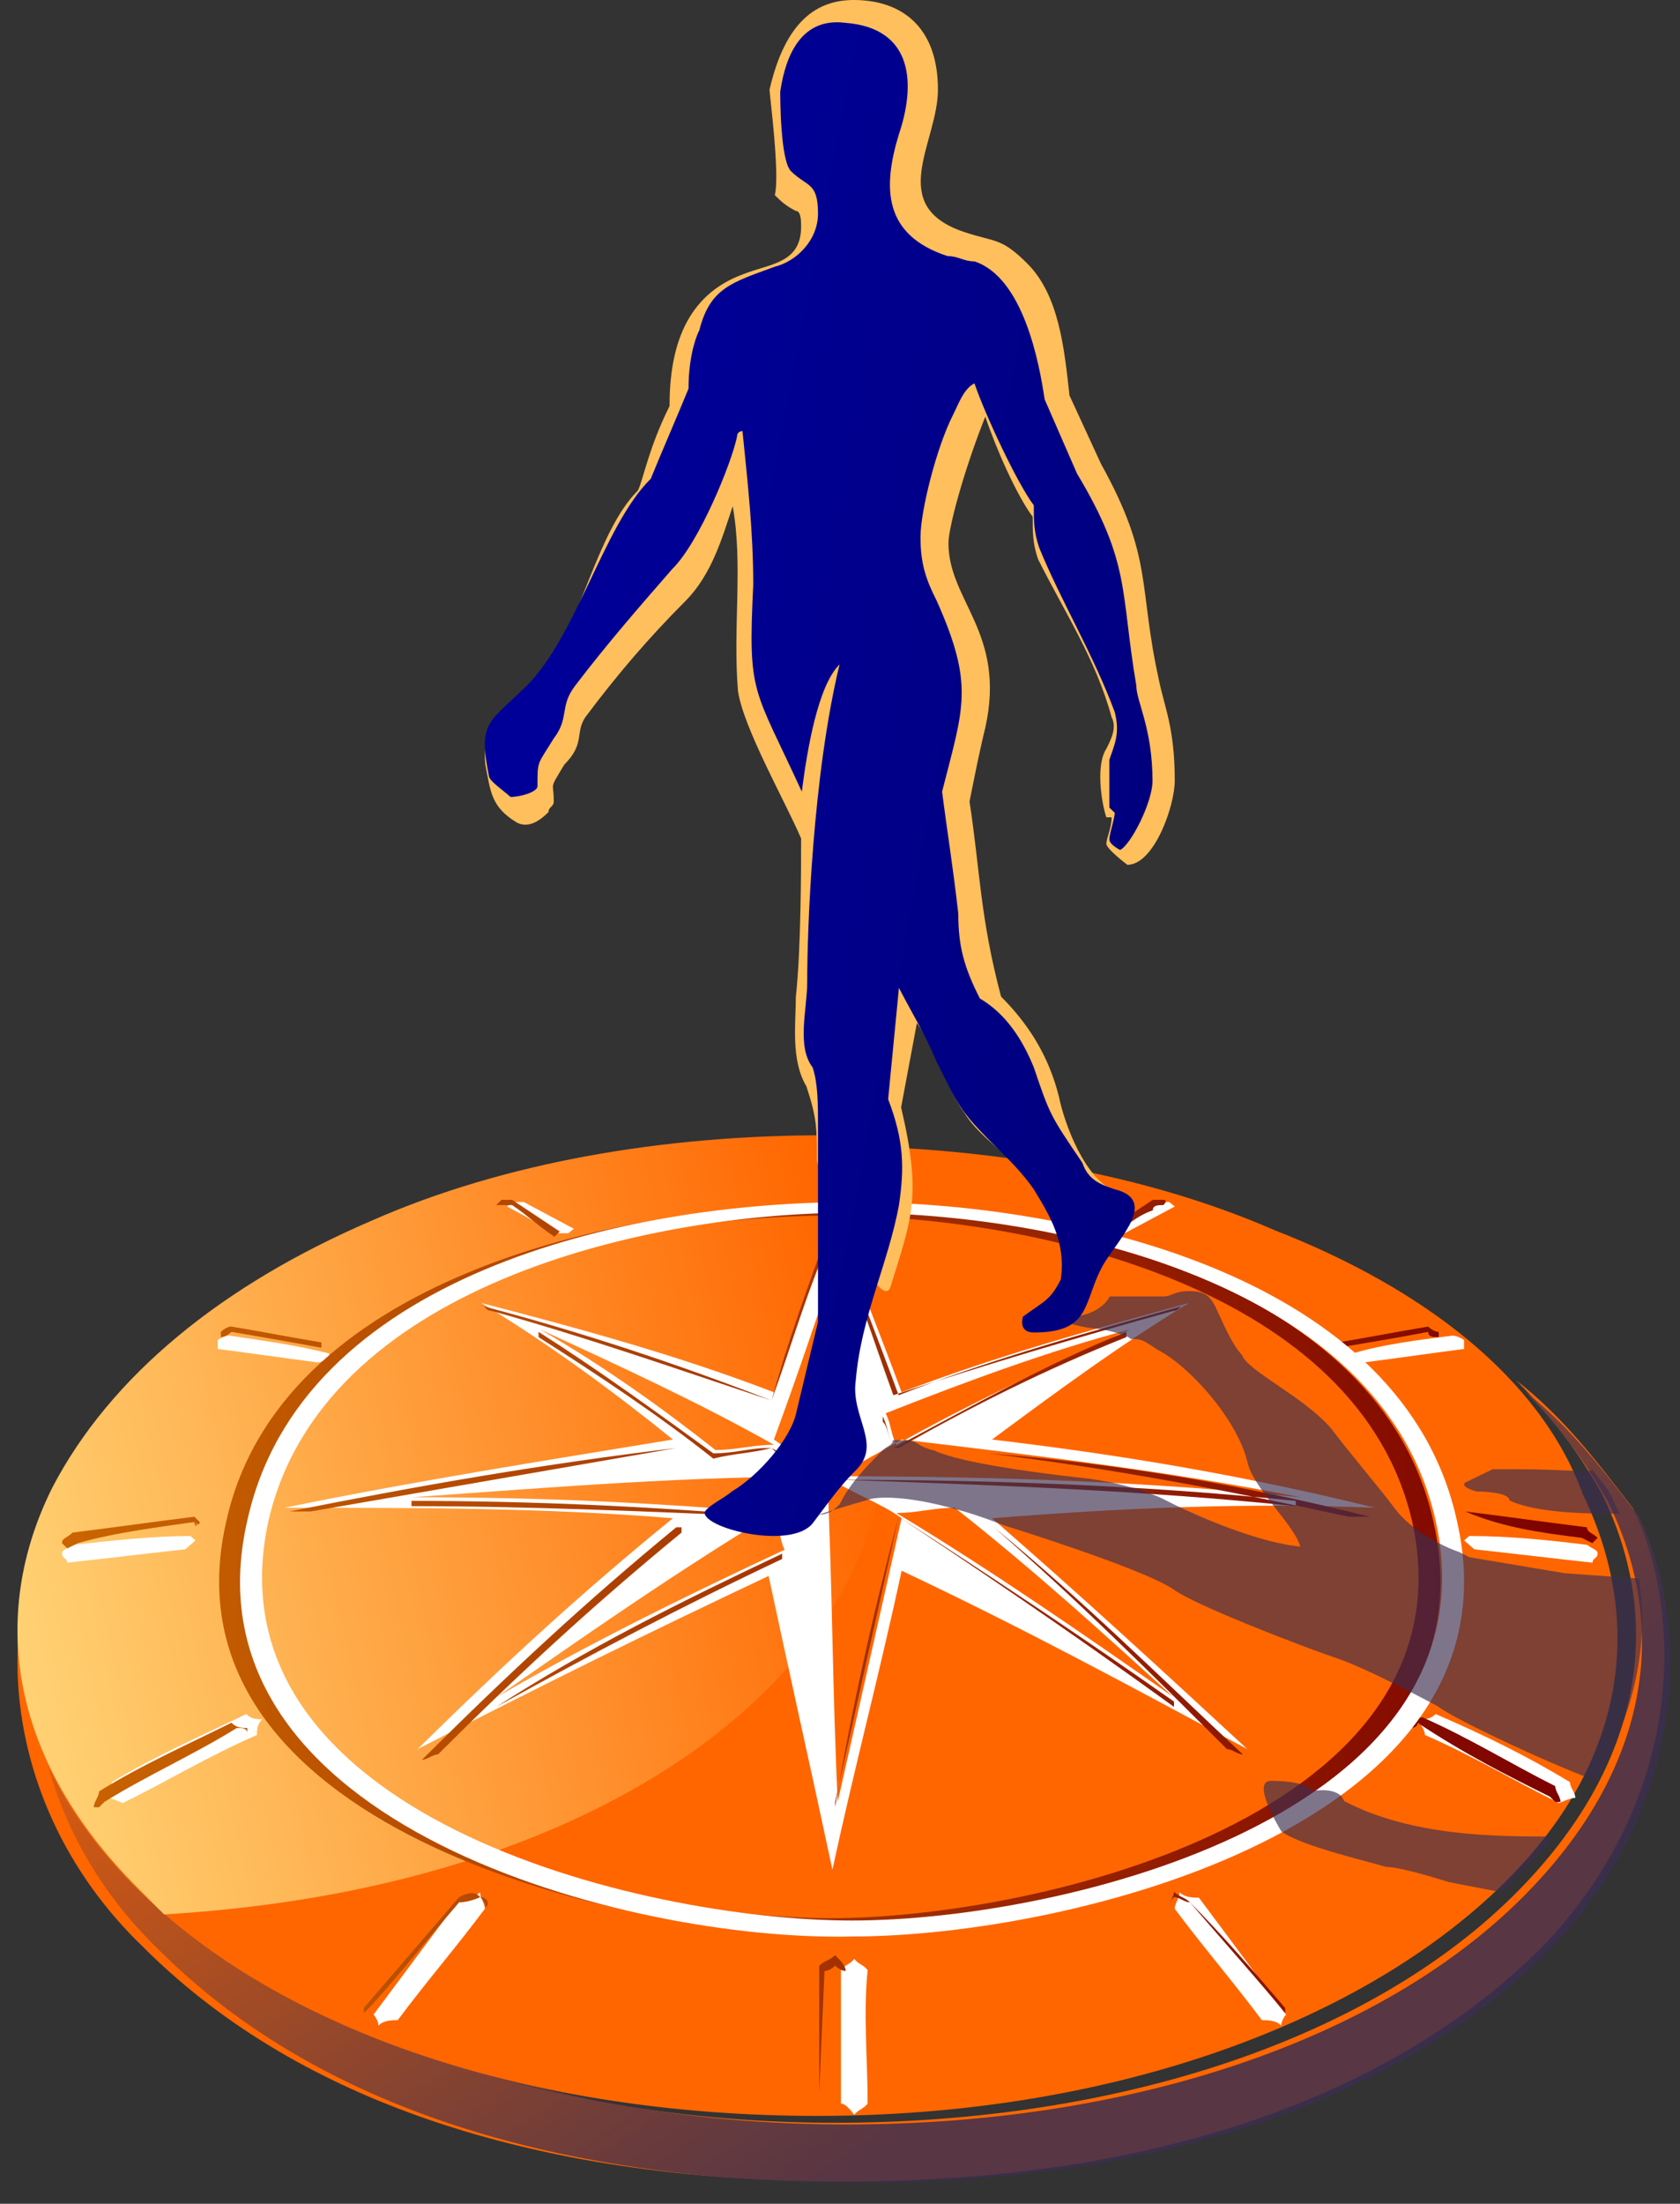 <svg width="61" height="80" viewBox="0 0 61 80" fill="none" xmlns="http://www.w3.org/2000/svg">
<rect x="0" y="0" width="61" height="80" fill="#333333" stroke="none"/>
<path d="M55.045 50.101C56.398 51.459 57.365 52.816 58.138 54.174C60.457 58.828 59.684 64.065 55.045 68.719C49.827 73.956 40.742 77.059 30.305 77.059C19.868 77.059 10.783 73.762 5.565 68.719C0.926 64.259 0.153 59.022 2.472 54.174C3.245 52.622 4.212 51.265 5.565 50.101C4.018 51.459 2.859 52.816 1.892 54.95C-0.427 59.41 0.346 66.004 5.178 70.659C10.59 76.089 19.095 79.192 30.692 79.192C42.288 79.192 50.793 75.895 56.012 70.659C61.037 65.422 61.23 58.828 59.297 54.756C57.944 53.01 56.785 51.459 55.045 50.101Z" fill="#FF6600"/>
<g opacity="0.85">
<path d="M55.291 50.444C56.635 51.788 57.594 53.131 58.362 54.475C60.665 59.081 59.897 64.263 55.291 68.869C50.109 74.05 41.089 77.121 30.726 77.121C20.362 77.121 11.342 73.859 6.16 68.869C1.554 64.454 0.786 59.273 3.089 54.475C3.857 52.939 4.816 51.596 6.16 50.444C4.624 51.788 3.473 53.131 2.513 55.242C0.21 59.657 0.978 66.182 5.776 70.788C11.15 76.162 19.594 79.232 31.109 79.232C42.624 79.232 51.069 75.97 56.251 70.788C61.241 65.606 61.433 59.081 59.513 55.05C58.17 53.323 57.018 51.788 55.291 50.444Z" fill="url(#paint0_linear_7272_578)"/>
</g>
<path d="M46.278 44.657C41.456 42.552 35.669 41.595 29.882 41.595C24.095 41.595 18.308 42.552 13.486 44.657C8.085 46.954 4.034 50.207 1.912 54.226C-0.403 58.82 0.369 63.987 4.998 68.581C10.207 73.748 19.273 76.81 29.689 76.81C40.106 76.81 49.172 73.557 54.38 68.581C59.01 64.179 59.781 59.011 57.466 54.226C55.923 50.016 51.679 46.762 46.278 44.657Z" fill="#FF6600"/>
<path d="M30.883 46.636C29.917 44.699 30.11 42.762 30.303 41.212C30.11 41.212 30.11 41.212 29.917 41.212C24.12 41.212 18.324 42.181 13.493 44.312C8.084 46.636 4.026 49.929 1.901 53.998C-0.418 58.647 0.355 63.877 4.992 68.526C5.379 68.914 5.572 69.108 5.958 69.495C25.666 68.333 35.906 56.903 30.883 46.636Z" fill="url(#paint1_linear_7272_578)"/>
<path fill-rule="evenodd" clip-rule="evenodd" d="M17.478 47.302C21.148 48.255 24.625 49.208 28.101 50.541C28.874 48.446 29.453 46.35 30.419 44.444C31.192 46.54 31.965 48.446 32.737 50.541C36.214 49.208 39.691 48.255 43.167 47.302C40.656 48.827 38.338 50.541 36.021 52.256C40.849 52.828 45.292 53.59 49.928 54.733C45.292 54.542 40.849 54.733 36.021 55.114C39.304 57.972 42.202 60.639 45.292 63.497C41.043 61.211 37.179 59.115 32.737 57.019C31.965 60.639 30.999 64.259 30.226 67.879C29.453 64.259 28.681 60.83 27.908 57.209C23.466 59.305 19.603 61.211 15.16 63.497C18.251 60.448 21.148 57.781 24.432 55.114C19.796 54.733 15.16 54.733 10.332 54.733C14.967 53.78 19.796 53.018 24.432 52.256C22.307 50.541 19.989 48.827 17.478 47.302ZM30.419 53.59C30.419 50.922 30.419 48.255 30.419 45.588C29.647 47.874 28.874 50.16 28.101 52.256C28.874 52.828 29.647 53.209 30.419 53.59ZM19.603 48.255C22.5 49.589 25.397 50.922 28.101 52.447C27.329 52.447 26.749 52.637 25.977 52.637C24.045 51.113 21.921 49.589 19.603 48.255ZM30.419 53.59C36.021 53.59 41.622 53.78 47.223 54.352C42.395 53.399 37.566 52.828 32.737 52.256C31.771 52.828 30.999 53.209 30.419 53.59ZM41.043 48.255C38.145 49.589 35.248 50.922 32.544 52.447C32.351 52.065 32.351 51.684 32.158 51.303C35.055 50.16 38.145 49.017 41.043 48.255ZM30.033 53.59C30.226 57.4 30.226 61.592 30.419 65.402C31.192 61.973 31.965 58.543 32.737 55.114C31.965 54.542 30.806 54.161 30.033 53.59ZM42.588 61.592C39.304 59.305 36.021 57.019 32.544 54.923C33.316 54.923 33.896 54.733 34.669 54.733C37.566 57.019 40.077 59.305 42.588 61.592ZM30.419 53.59C24.818 53.59 20.375 53.971 14.967 54.352C19.796 54.352 23.466 54.542 28.295 54.923C28.874 54.542 29.647 54.161 30.419 53.59ZM18.058 61.592C21.341 59.305 24.625 57.019 28.101 54.923C28.295 55.304 28.295 55.876 28.488 56.257C24.818 57.972 21.341 59.686 18.058 61.592Z" fill="white"/>
<path fill-rule="evenodd" clip-rule="evenodd" d="M31.503 76.364C31.342 76.566 31.18 76.566 31.018 76.768C30.857 76.566 30.695 76.364 30.534 76.364C30.534 74.748 30.534 73.131 30.534 71.515C30.695 71.313 30.857 71.313 31.018 71.111C31.18 71.313 31.342 71.313 31.503 71.515C31.342 73.131 31.503 74.748 31.503 76.364Z" fill="white"/>
<path fill-rule="evenodd" clip-rule="evenodd" d="M4.062 64.694C4.062 64.884 3.867 65.074 3.867 65.264C4.062 65.264 4.452 65.454 4.452 65.454C6.013 64.694 7.573 63.743 9.329 62.983C9.329 62.793 9.329 62.602 9.524 62.412C9.329 62.412 9.134 62.412 8.938 62.222C7.378 62.983 5.623 63.743 4.062 64.694Z" fill="white"/>
<path fill-rule="evenodd" clip-rule="evenodd" d="M2.624 56.081C2.437 56.242 2.251 56.242 2.251 56.404C2.251 56.566 2.437 56.566 2.437 56.727C3.929 56.566 5.235 56.404 6.726 56.242C6.913 56.081 7.099 55.919 7.099 55.919L6.913 55.758C5.607 55.758 4.116 55.919 2.624 56.081Z" fill="white"/>
<path fill-rule="evenodd" clip-rule="evenodd" d="M8.333 48.485C8.12 48.485 7.907 48.646 7.907 48.646C7.907 48.646 7.907 48.808 7.907 48.97C9.183 49.131 10.246 49.293 11.522 49.455C11.735 49.455 11.948 49.293 11.948 49.293V49.131C10.672 48.808 9.396 48.646 8.333 48.485Z" fill="white"/>
<path fill-rule="evenodd" clip-rule="evenodd" d="M42.049 43.636C42.251 43.636 42.251 43.636 42.453 43.636L42.655 43.798C42.049 44.121 41.443 44.444 40.837 44.768C40.635 44.768 40.433 44.768 40.433 44.768L40.231 44.606C40.837 44.283 41.443 43.96 42.049 43.636Z" fill="white"/>
<path fill-rule="evenodd" clip-rule="evenodd" d="M30.534 42.02C30.695 42.02 30.695 42.02 30.857 42.02C31.018 42.02 31.018 42.02 31.18 42.02C31.18 42.343 31.18 42.828 31.18 43.151C31.018 43.151 31.018 43.151 30.857 43.313C30.695 43.151 30.534 43.151 30.534 43.151C30.534 42.667 30.534 42.343 30.534 42.02Z" fill="white"/>
<path fill-rule="evenodd" clip-rule="evenodd" d="M18.413 43.798L18.615 43.636C18.817 43.636 18.817 43.636 19.019 43.636C19.625 43.96 20.231 44.283 20.837 44.606L20.635 44.768C20.433 44.768 20.231 44.768 20.029 44.768C19.625 44.444 19.019 44.121 18.413 43.798Z" fill="white"/>
<path fill-rule="evenodd" clip-rule="evenodd" d="M14.442 73.333C14.267 73.333 13.915 73.333 13.74 73.535C13.74 73.333 13.564 73.131 13.564 73.131C14.618 71.717 15.672 70.303 16.726 68.889C16.902 68.889 17.253 68.889 17.429 68.687C17.429 68.889 17.604 69.091 17.604 69.293C16.55 70.707 15.496 71.919 14.442 73.333Z" fill="white"/>
<path fill-rule="evenodd" clip-rule="evenodd" d="M57.005 64.694C57.005 64.884 57.2 65.074 57.2 65.264C57.005 65.264 56.615 65.454 56.615 65.454C55.055 64.694 53.494 63.743 51.739 62.983C51.739 62.793 51.544 62.602 51.544 62.412C51.739 62.412 51.934 62.412 52.129 62.222C53.884 62.983 55.445 63.743 57.005 64.694Z" fill="white"/>
<path fill-rule="evenodd" clip-rule="evenodd" d="M57.635 56.081C57.822 56.242 58.008 56.242 58.008 56.404C58.008 56.566 57.822 56.566 57.822 56.727C56.33 56.566 55.025 56.404 53.533 56.242C53.346 56.081 53.16 55.919 53.16 55.919L53.346 55.758C54.838 55.758 56.33 55.919 57.635 56.081Z" fill="white"/>
<path fill-rule="evenodd" clip-rule="evenodd" d="M52.734 48.485C52.947 48.485 53.16 48.646 53.16 48.646C53.16 48.646 53.16 48.808 53.16 48.97C51.884 49.131 50.821 49.293 49.545 49.455C49.332 49.455 49.119 49.293 49.119 49.293V49.131C50.183 48.808 51.459 48.646 52.734 48.485Z" fill="white"/>
<path fill-rule="evenodd" clip-rule="evenodd" d="M45.817 73.333C45.993 73.333 46.344 73.333 46.52 73.535C46.52 73.333 46.695 73.131 46.695 73.131C45.641 71.717 44.587 70.303 43.533 68.889C43.358 68.889 43.006 68.889 42.831 68.687C42.831 68.889 42.655 69.091 42.655 69.293C43.709 70.707 44.763 71.919 45.817 73.333Z" fill="white"/>
<path fill-rule="evenodd" clip-rule="evenodd" d="M28.015 50.841C24.554 49.69 21.285 48.54 17.825 47.581C17.632 47.581 17.632 47.389 17.44 47.389C21.093 48.348 24.554 49.498 28.015 50.841C28.784 48.731 29.361 46.622 30.322 44.513C31.091 46.622 31.86 48.54 32.629 50.649C36.09 49.307 39.551 48.348 43.012 47.389C42.819 47.389 42.819 47.581 42.627 47.581C39.166 48.54 35.898 49.498 32.437 50.649C31.668 48.54 31.091 46.622 30.13 44.513C29.361 46.622 28.591 48.731 28.015 50.841ZM24.554 55.443C21.285 58.127 18.401 60.812 15.325 63.879C15.517 63.879 15.71 63.688 15.902 63.688C18.786 60.812 21.478 58.319 24.746 55.634V55.443H24.554ZM30.322 53.717V53.717C30.322 53.908 30.322 53.908 30.322 53.717V53.717C30.322 53.908 30.322 53.908 30.322 53.717ZM30.13 53.908V53.908C29.361 54.292 28.591 54.867 28.015 55.251V55.443C28.784 54.867 29.553 54.484 30.13 53.908V53.908C30.13 53.717 30.13 53.908 30.13 53.908ZM28.015 52.566H27.822C27.246 52.566 26.669 52.758 25.9 52.758C23.785 51.224 21.67 49.69 19.555 48.348V48.54C21.67 49.882 23.977 51.416 25.9 52.95C26.669 52.758 27.246 52.758 28.015 52.566C28.591 53.142 29.361 53.525 29.937 53.909H30.13C29.553 53.333 28.784 52.95 28.015 52.566ZM18.017 61.962C21.478 60.044 24.746 58.319 28.399 56.593V56.401C24.746 58.127 21.285 59.853 18.017 61.962V61.962ZM32.629 55.059C31.86 58.511 31.091 61.962 30.322 65.413V65.605C30.899 62.154 31.668 58.702 32.629 55.059C34.936 56.593 38.397 58.894 42.627 61.962V61.77C39.358 59.469 35.898 57.168 32.629 55.059ZM36.09 55.443V55.443V55.443C39.166 58.127 41.666 60.62 44.55 63.496C44.742 63.496 44.934 63.688 45.127 63.688C42.05 60.812 39.358 58.127 36.09 55.443ZM24.554 52.566C19.747 53.142 15.325 53.908 10.518 54.867C10.711 54.867 11.095 54.867 11.287 54.867C15.71 54.1 20.132 53.333 24.554 52.566V52.566V52.566ZM28.015 55.059C23.593 54.675 19.17 54.484 14.941 54.484V54.675C19.17 54.675 23.4 54.867 28.015 55.059C27.822 55.251 28.015 55.251 28.015 55.059V55.059ZM35.898 52.758C40.512 53.333 44.55 54.1 48.972 55.059C49.164 55.059 49.549 55.059 49.741 55.059C45.127 53.908 40.704 53.142 35.898 52.758V52.758ZM30.514 53.717H30.322C30.322 53.717 30.322 53.908 30.514 53.717C30.322 53.908 30.514 53.908 30.514 53.717C36.09 53.908 41.473 54.1 47.049 54.675V54.484C41.473 53.908 35.898 53.717 30.322 53.717H30.514ZM32.437 52.566H32.629C35.321 51.032 38.013 49.69 40.897 48.54V48.348C38.013 49.498 35.321 51.032 32.437 52.566V52.566ZM32.437 52.566C32.245 52.183 32.245 51.799 32.052 51.416V51.608C32.245 51.799 32.245 52.183 32.437 52.566V52.566V52.566ZM8.596 62.729C8.788 62.729 8.98 62.729 8.98 62.921V62.729C8.788 62.729 8.596 62.729 8.403 62.537C6.865 63.304 5.135 64.071 3.597 65.03C3.597 65.222 3.404 65.413 3.404 65.605C3.404 65.605 3.404 65.605 3.597 65.605L3.789 65.413C5.327 64.455 7.058 63.688 8.596 62.729ZM7.058 55.251C7.058 55.443 7.25 55.443 7.058 55.251C7.25 55.443 7.25 55.251 7.25 55.251L7.058 55.059C5.519 55.251 4.174 55.443 2.635 55.634C2.443 55.826 2.251 55.826 2.251 56.018C2.251 56.018 2.251 56.018 2.443 56.209L2.828 56.018C4.174 55.634 5.712 55.443 7.058 55.251ZM8.403 48.348C9.557 48.54 11.672 48.923 11.672 48.923V48.731C10.518 48.54 9.557 48.348 8.403 48.156C8.211 48.156 8.019 48.348 8.019 48.348C8.019 48.54 8.019 48.54 8.019 48.54C8.019 48.54 8.211 48.54 8.403 48.348ZM42.242 43.746V43.746V43.746C42.435 43.554 42.242 43.554 42.242 43.554C42.05 43.554 42.05 43.554 41.858 43.554C41.281 43.938 40.704 44.321 40.128 44.705C40.128 44.705 40.128 44.705 40.32 44.896C40.897 44.513 41.281 44.129 41.858 43.938C41.858 43.746 42.05 43.746 42.242 43.746ZM29.937 42.212C30.13 42.212 30.13 42.212 30.322 42.212C30.514 42.212 30.514 42.212 30.706 42.212V42.02C30.514 42.02 30.514 42.02 30.322 42.02C30.13 42.02 30.13 42.02 29.937 42.02V42.212ZM18.594 43.746C19.17 44.129 19.555 44.513 20.132 44.896C20.132 44.896 20.132 44.896 20.324 44.705C19.747 44.321 19.17 43.938 18.594 43.554C18.401 43.554 18.401 43.554 18.209 43.554L18.017 43.746C18.017 43.746 18.017 43.746 18.209 43.746C18.209 43.746 18.209 43.746 18.401 43.746C18.209 43.746 18.401 43.746 18.594 43.746ZM17.44 68.865C17.44 68.865 17.632 69.057 17.632 69.248V69.248C17.825 69.057 17.632 68.865 17.44 68.865C17.248 68.673 17.055 68.673 16.671 68.865C15.517 70.207 14.364 71.549 13.21 72.892V73.083C13.979 72.316 15.517 70.399 16.671 69.057C17.055 69.057 17.44 68.865 17.44 68.865ZM56.278 65.222L56.47 65.413C56.47 65.413 56.47 65.413 56.663 65.413C56.663 65.222 56.47 65.03 56.47 64.838C54.932 64.071 53.394 63.112 51.664 62.346C51.471 62.346 51.279 62.346 51.087 62.537V62.729C51.279 62.729 51.471 62.729 51.471 62.537C53.202 63.688 54.74 64.455 56.278 65.222ZM57.432 55.826L57.816 56.018C57.816 56.018 57.816 56.018 58.008 55.826C57.816 55.634 57.624 55.634 57.624 55.443C56.086 55.251 54.74 55.059 53.202 54.867L53.01 55.059V55.059L53.202 54.867C54.548 55.443 55.894 55.634 57.432 55.826ZM52.24 48.54V48.348C52.048 48.348 51.856 48.156 51.856 48.156C50.702 48.348 49.741 48.54 48.587 48.731V48.923C48.587 48.923 50.895 48.54 51.856 48.348C51.856 48.54 52.048 48.54 52.24 48.54ZM43.204 69.057C44.357 70.399 45.896 72.125 46.665 73.083V72.892C45.511 71.549 44.357 70.207 43.204 69.057C43.012 68.865 42.819 68.865 42.627 68.673C42.627 68.865 42.435 69.057 42.435 69.248V69.248C42.435 69.057 42.627 68.865 42.627 68.865C42.819 68.865 43.012 69.057 43.204 69.057ZM30.706 71.549L30.899 75.96L30.706 71.549C30.706 71.358 30.514 71.166 30.322 70.974C30.13 71.166 29.937 71.166 29.745 71.358V75.96L29.937 71.549C30.13 71.549 30.322 71.358 30.322 71.358C30.322 71.358 30.514 71.549 30.706 71.549ZM30.13 70.207C38.013 70.207 54.548 66.18 52.048 55.251C50.126 46.43 37.82 43.746 30.13 43.746C22.439 43.746 10.134 46.43 8.211 55.251C5.712 66.18 22.247 70.207 30.13 70.207ZM30.13 69.632C37.82 69.632 53.586 65.797 51.279 55.251C49.356 46.814 37.628 44.129 30.13 44.129C22.823 44.129 10.903 46.622 8.98 55.251C6.673 65.605 22.439 69.632 30.13 69.632Z" fill="url(#paint2_linear_7272_578)"/>
<path fill-rule="evenodd" clip-rule="evenodd" d="M8.973 55.228C10.9 46.341 22.654 43.636 30.939 43.636C39.032 43.636 50.978 46.341 52.905 55.228C55.41 66.24 38.839 70.297 30.939 70.297C22.846 70.49 6.468 66.24 8.973 55.228ZM9.744 55.228C11.671 46.727 23.424 44.023 30.939 44.023C38.261 44.023 50.207 46.534 52.134 55.228C54.446 65.853 38.646 69.717 30.939 69.717C23.232 69.717 7.432 65.853 9.744 55.228Z" fill="white"/>
<path opacity="0.66" d="M56.818 57.11L53.359 56.531L52.975 56.337C52.398 56.144 51.246 55.564 50.669 54.791C50.093 54.018 48.94 52.666 48.363 51.893C47.403 50.733 45.289 49.767 45.097 49.188C44.713 48.801 44.328 47.835 44.136 47.448C43.944 47.062 43.752 46.869 43.176 46.869C42.599 46.869 42.599 47.062 42.215 47.062C41.831 47.062 41.062 47.062 41.062 47.062C40.87 47.062 40.678 47.062 40.293 47.062C40.101 47.448 39.525 47.835 38.564 47.835H38.372C38.564 48.028 39.525 48.221 39.717 48.221C39.909 48.221 40.87 48.415 41.062 48.608C41.446 48.608 41.446 48.608 42.023 48.994C43.176 49.574 44.905 51.506 45.289 53.052C45.481 54.018 47.018 55.371 47.211 56.144C45.289 55.951 42.599 54.598 42.599 54.598L42.215 54.405C42.215 54.405 41.062 53.825 39.141 53.632C35.682 53.245 34.337 52.859 33.953 52.666C33.184 52.472 33.376 52.279 32.8 52.279C32.608 52.279 32.608 52.279 32.416 52.279C32.416 52.472 32.223 52.472 32.031 52.666C31.455 53.245 30.878 53.825 30.494 54.598C30.302 54.791 30.11 54.985 29.726 54.985C30.302 54.791 31.647 54.405 31.647 54.405C32.8 54.212 34.721 54.791 34.721 54.791C35.49 54.985 36.451 55.371 36.451 55.371C36.451 55.371 41.446 56.917 42.599 57.69C43.368 58.27 47.403 59.816 48.556 60.202C49.708 60.589 52.206 61.941 52.206 61.941C52.975 62.521 56.818 64.26 57.971 64.647C59.316 62.134 59.892 59.816 59.508 57.303V57.303L56.818 57.11Z" fill="#3B2E4F"/>
<path opacity="0.66" d="M55.006 53.333C54.605 53.333 54.204 53.333 54.204 53.333L53.201 53.818C53 53.98 53.602 54.141 53.602 54.141C53.602 54.141 54.805 54.141 54.805 54.465C55.808 54.95 57.814 54.95 58.816 54.95V54.95C58.616 54.626 58.616 54.465 58.415 54.141C58.215 53.818 58.014 53.657 57.814 53.333V53.333C57.814 53.495 57.011 53.333 55.006 53.333Z" fill="#3B2E4F"/>
<path opacity="0.66" d="M47.666 65.014C47.666 65.014 47.476 64.647 46.148 64.647C45.389 64.647 46.528 66.483 46.528 66.483C47.286 67.034 49.753 67.585 50.322 67.769C50.891 67.769 52.598 68.32 52.598 68.32C52.598 68.32 53.547 68.503 54.495 68.687C54.685 68.503 54.875 68.503 54.875 68.32C55.444 67.769 56.013 67.218 56.392 66.667C54.306 66.667 51.27 66.667 48.804 65.381C48.614 64.83 47.666 65.014 47.666 65.014Z" fill="#3B2E4F"/>
<path d="M40.935 31.394C40.935 31.394 40.171 30.819 40.171 30.628C40.171 30.437 40.362 30.054 40.362 29.671H40.171C39.98 29.097 39.789 27.757 40.171 27.182C40.362 26.799 40.553 26.417 40.362 26.034C39.789 23.928 38.642 22.205 37.687 20.291C37.496 19.717 37.496 19.334 37.496 18.76C36.922 17.994 36.158 16.271 35.776 15.123C35.012 17.037 34.438 19.142 34.438 19.717C34.438 21.822 36.54 22.971 35.776 26.417C35.585 27.182 35.394 28.14 35.203 29.097C35.585 31.585 35.585 33.308 36.349 36.179C37.305 37.136 38.069 38.285 38.451 39.816C38.642 40.773 39.407 42.879 40.553 43.262C41.126 43.453 38.451 44.028 37.687 43.071C36.922 42.114 35.585 41.348 35.012 40.391C34.438 39.625 33.865 37.902 33.292 37.136L32.719 40.199C33.483 43.453 33.101 44.219 32.336 46.708C31.954 47.856 29.661 42.496 29.661 42.114C29.661 40.965 29.661 40.582 29.279 39.434C28.706 38.476 28.897 37.136 28.897 36.179C29.088 34.456 29.088 31.394 29.088 30.437C28.515 29.097 26.986 26.417 26.795 25.077C26.604 22.78 26.986 20.483 26.604 18.377C26.222 19.525 25.84 20.865 24.884 21.822C23.547 23.162 22.4 24.502 21.254 26.034C20.871 26.608 21.254 26.991 20.489 27.757C19.916 28.714 20.107 28.331 20.107 29.097C20.107 29.288 19.916 29.288 19.916 29.479C19.534 29.862 19.152 30.054 18.77 29.862C17.814 29.288 17.814 28.714 17.623 27.757C17.432 26.034 18.77 25.842 19.534 24.885C21.062 22.78 21.636 19.334 23.164 17.802C23.355 17.42 23.547 16.271 24.311 14.74C24.311 12.634 24.884 10.72 26.986 9.954C27.942 9.571 29.088 9.571 29.088 8.231C29.088 8.04 29.088 7.657 28.897 7.657C28.515 7.466 28.324 7.274 28.133 7.083C28.324 6.317 27.942 3.446 27.942 3.254C28.515 0.766 29.661 0 30.999 0C32.719 0 34.056 0.957 34.056 3.254C34.056 5.168 32.145 7.466 35.012 8.423C36.158 8.806 36.349 8.614 37.305 9.571C38.451 10.72 38.642 12.634 38.833 14.357L39.98 16.845C41.891 20.291 41.317 21.248 42.082 24.694C42.273 25.651 42.655 26.417 42.655 28.331C42.655 29.288 41.891 31.394 40.935 31.394Z" fill="#FFBF5C"/>
<path d="M19.515 28.545C19.515 27.583 19.515 27.775 20.102 26.813C20.69 26.043 20.298 25.658 20.886 24.888C22.061 23.348 23.237 22 24.412 20.653C25.392 19.691 26.567 16.803 26.763 15.841C26.763 15.648 26.959 15.648 26.959 15.648C27.154 17.573 27.35 19.305 27.35 21.23C27.154 25.273 27.35 24.888 29.113 28.738C29.309 27.198 29.701 24.888 30.485 24.118C29.505 28.16 29.309 33.742 29.309 35.667C29.309 36.63 28.918 37.977 29.505 38.747C29.701 39.324 29.701 40.094 29.701 40.864C29.701 41.249 29.701 47.986 29.701 47.986L28.918 51.259C28.722 52.221 27.546 53.569 26.567 54.146C26.371 54.339 25.587 54.724 25.587 54.916C25.587 55.493 28.722 56.264 29.505 55.301C30.093 54.531 30.485 53.954 31.073 53.376C32.052 52.414 30.877 51.451 31.073 50.104C31.268 47.794 32.248 45.869 32.64 43.752C32.836 42.404 32.836 41.442 32.248 39.902L32.64 35.86C33.032 36.63 33.619 37.592 34.011 38.554C34.795 40.094 34.795 40.287 36.166 41.634C36.558 42.019 37.145 42.597 37.537 43.174C38.125 44.137 38.712 45.099 38.517 46.447C38.125 47.217 37.929 47.217 37.145 47.794C37.145 47.794 36.95 48.371 37.537 48.371C39.692 48.371 39.3 47.217 40.084 45.869C40.672 44.907 42.043 43.559 40.476 43.174C39.888 42.982 39.496 42.789 39.3 42.212C38.125 40.479 38.125 40.479 37.537 38.747C37.145 37.785 36.558 36.822 35.578 36.245C34.99 35.09 34.795 34.32 34.795 33.165C34.599 31.432 34.403 30.277 34.207 28.738C34.99 25.658 35.382 24.888 34.011 21.808C33.619 21.038 33.423 20.46 33.423 19.498C33.423 18.536 34.011 16.226 34.599 15.071C34.795 14.686 34.99 14.108 35.382 13.916C35.774 15.071 36.95 17.573 37.537 18.343C37.537 18.921 37.537 19.305 37.733 19.883C38.517 21.808 39.692 23.733 40.476 25.85C40.672 26.62 40.476 27.005 40.28 27.583C40.28 27.775 40.28 28.738 40.28 29.315L40.476 29.507C40.476 29.7 40.28 30.277 40.28 30.47C40.28 30.662 40.672 30.855 40.672 30.855C41.063 30.662 41.847 29.122 41.847 28.352C41.847 26.428 41.259 25.465 41.259 24.888C40.672 21.423 41.063 20.46 39.104 17.188L37.929 14.493C37.733 13.146 37.145 10.066 35.382 9.489C34.99 9.489 34.795 9.296 34.403 9.296C32.052 8.526 32.052 6.794 32.64 4.869C33.227 3.136 33.227 1.019 30.681 0.827C29.113 0.634 28.526 1.981 28.33 3.329C28.33 3.521 28.33 5.831 28.722 6.216C29.309 6.794 29.701 6.601 29.701 7.756C29.701 8.719 28.918 9.489 28.134 9.681C26.567 10.258 25.783 10.451 25.392 11.991C25.196 12.376 25 13.146 25 14.108V14.108C24.608 15.071 24.02 16.418 23.628 17.381C21.865 19.113 20.886 23.348 18.927 25.08C17.751 26.235 17.36 26.235 17.751 28.16C17.751 28.352 18.339 28.738 18.535 28.93C18.927 28.93 19.515 28.738 19.515 28.545Z" fill="url(#paint3_linear_7272_578)"/>
<defs>
<linearGradient id="paint0_linear_7272_578" x1="-9.456" y1="63.085" x2="9.758" y2="92.401" gradientUnits="userSpaceOnUse">
<stop stop-color="#FF6600"/>
<stop offset="0.152" stop-color="#DD5C0E"/>
<stop offset="0.567" stop-color="#874430"/>
<stop offset="0.859" stop-color="#503446"/>
<stop offset="1" stop-color="#3B2E4F"/>
</linearGradient>
<linearGradient id="paint1_linear_7272_578" x1="-1.232" y1="75.816" x2="35.36" y2="67.784" gradientUnits="userSpaceOnUse">
<stop stop-color="#FFE386"/>
<stop offset="1" stop-color="#FF6600"/>
</linearGradient>
<linearGradient id="paint2_linear_7272_578" x1="2.231" y1="75.844" x2="57.907" y2="75.844" gradientUnits="userSpaceOnUse">
<stop stop-color="#CA6500"/>
<stop offset="1" stop-color="#7C0000"/>
</linearGradient>
<linearGradient id="paint3_linear_7272_578" x1="15.475" y1="43.782" x2="40.316" y2="48.533" gradientUnits="userSpaceOnUse">
<stop stop-color="#000099"/>
<stop offset="1" stop-color="#00007C"/>
</linearGradient>
</defs>
</svg>
